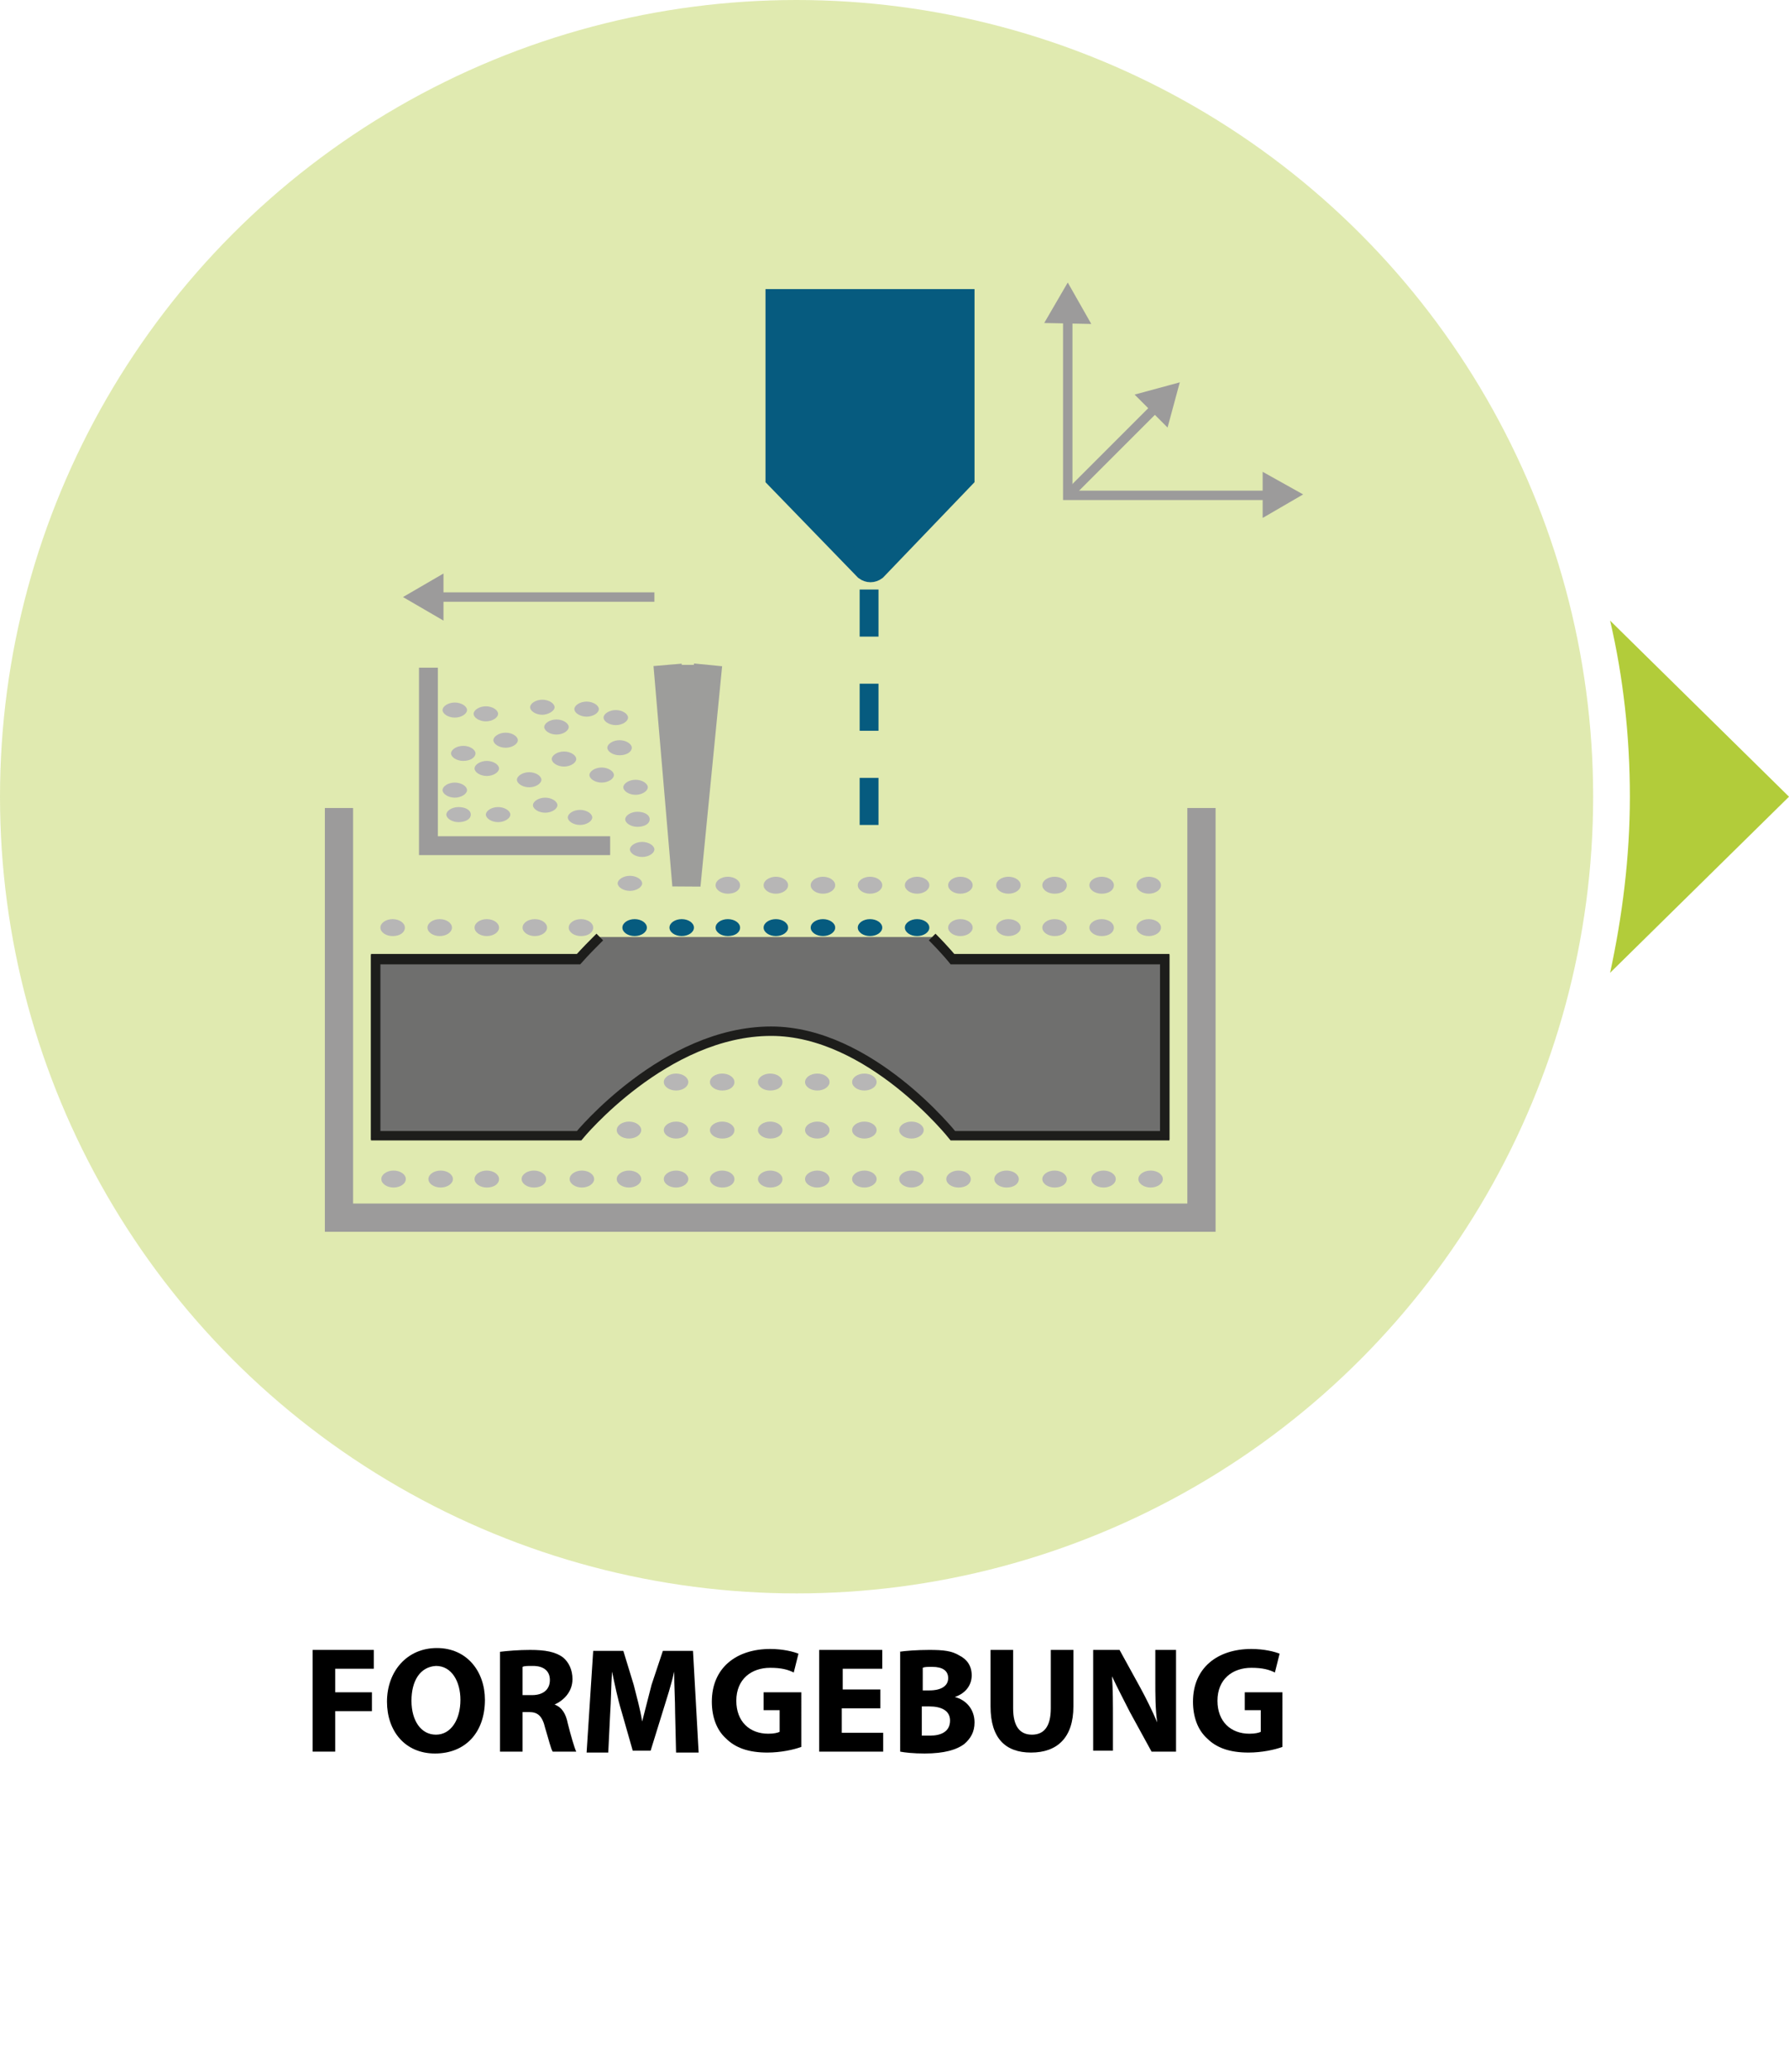 <?xml version="1.0" encoding="utf-8"?>
<!-- Generator: Adobe Illustrator 26.0.3, SVG Export Plug-In . SVG Version: 6.00 Build 0)  -->
<svg version="1.1" id="Ebene_1" xmlns="http://www.w3.org/2000/svg" xmlns:xlink="http://www.w3.org/1999/xlink" x="0px" y="0px"
	 viewBox="0 0 190 220" style="enable-background:new 0 0 190 220;" xml:space="preserve">
<style type="text/css">
	.st0{opacity:0.4;fill:#B2CC3A;enable-background:new    ;}
	.st1{fill:#B7B6B6;}
	.st2{fill:#065B7F;}
	.st3{fill:#065B7F;stroke:#065B7F;stroke-width:2;stroke-miterlimit:5;}
	.st4{fill:none;stroke:#065B7F;stroke-width:2;stroke-miterlimit:5;stroke-dasharray:5;}
	.st5{fill:#6F6F6E;stroke:#1D1D1B;stroke-miterlimit:5;}
	.st6{fill:none;stroke:#9C9B9B;stroke-width:3;stroke-miterlimit:5;}
	.st7{fill:#9D9D9B;stroke:#9D9D9B;stroke-width:3;stroke-miterlimit:5;}
	.st8{fill:none;stroke:#9C9B9B;stroke-miterlimit:5;}
	.st9{fill:#9C9B9B;}
	.st10{fill:none;stroke:#9C9B9B;stroke-width:2;stroke-miterlimit:5;}
	.st11{fill:#B2CC3A;}
</style>
<circle class="st0" cx="84.6" cy="84.6" r="84.6"/>
<path class="st1" d="M41.8,126.1c-0.7,0-1.3-0.4-1.3-0.9s0.6-0.9,1.3-0.9s1.3,0.4,1.3,0.9S42.5,126.1,41.8,126.1z"/>
<path class="st1" d="M56.7,126.1c-0.7,0-1.3-0.4-1.3-0.9s0.6-0.9,1.3-0.9s1.3,0.4,1.3,0.9S57.5,126.1,56.7,126.1z"/>
<path class="st1" d="M51.7,126.1c-0.7,0-1.3-0.4-1.3-0.9s0.6-0.9,1.3-0.9s1.3,0.4,1.3,0.9S52.5,126.1,51.7,126.1z"/>
<path class="st1" d="M46.8,126.1c-0.7,0-1.3-0.4-1.3-0.9s0.6-0.9,1.3-0.9s1.3,0.4,1.3,0.9S47.5,126.1,46.8,126.1z"/>
<path class="st1" d="M61.8,126.1c-0.7,0-1.3-0.4-1.3-0.9s0.6-0.9,1.3-0.9s1.3,0.4,1.3,0.9S62.5,126.1,61.8,126.1z"/>
<path class="st1" d="M76.7,126.1c-0.7,0-1.3-0.4-1.3-0.9s0.6-0.9,1.3-0.9s1.3,0.4,1.3,0.9S77.5,126.1,76.7,126.1z"/>
<path class="st1" d="M71.8,126.1c-0.7,0-1.3-0.4-1.3-0.9s0.6-0.9,1.3-0.9s1.3,0.4,1.3,0.9S72.5,126.1,71.8,126.1z"/>
<path class="st1" d="M66.8,126.1c-0.7,0-1.3-0.4-1.3-0.9s0.6-0.9,1.3-0.9s1.3,0.4,1.3,0.9S67.5,126.1,66.8,126.1z"/>
<path class="st1" d="M81.8,126.1c-0.7,0-1.3-0.4-1.3-0.9s0.6-0.9,1.3-0.9s1.3,0.4,1.3,0.9S82.6,126.1,81.8,126.1z"/>
<path class="st1" d="M96.8,126.1c-0.7,0-1.3-0.4-1.3-0.9s0.6-0.9,1.3-0.9s1.3,0.4,1.3,0.9S97.5,126.1,96.8,126.1z"/>
<path class="st1" d="M91.8,126.1c-0.7,0-1.3-0.4-1.3-0.9s0.6-0.9,1.3-0.9s1.3,0.4,1.3,0.9S92.5,126.1,91.8,126.1z"/>
<path class="st1" d="M86.8,126.1c-0.7,0-1.3-0.4-1.3-0.9s0.6-0.9,1.3-0.9s1.3,0.4,1.3,0.9S87.5,126.1,86.8,126.1z"/>
<path class="st1" d="M101.8,126.1c-0.7,0-1.3-0.4-1.3-0.9s0.6-0.9,1.3-0.9s1.3,0.4,1.3,0.9S102.6,126.1,101.8,126.1z"/>
<path class="st1" d="M117.2,126.1c-0.7,0-1.3-0.4-1.3-0.9s0.6-0.9,1.3-0.9s1.3,0.4,1.3,0.9S117.9,126.1,117.2,126.1z"/>
<path class="st1" d="M112,126.1c-0.7,0-1.3-0.4-1.3-0.9s0.6-0.9,1.3-0.9s1.3,0.4,1.3,0.9S112.8,126.1,112,126.1z"/>
<path class="st1" d="M106.9,126.1c-0.7,0-1.3-0.4-1.3-0.9s0.6-0.9,1.3-0.9s1.3,0.4,1.3,0.9S107.7,126.1,106.9,126.1z"/>
<path class="st1" d="M122.2,126.1c-0.7,0-1.3-0.4-1.3-0.9s0.6-0.9,1.3-0.9s1.3,0.4,1.3,0.9S122.9,126.1,122.2,126.1z"/>
<path class="st1" d="M76.7,120.9c-0.7,0-1.3-0.4-1.3-0.9s0.6-0.9,1.3-0.9s1.3,0.4,1.3,0.9S77.5,120.9,76.7,120.9z"/>
<path class="st1" d="M71.8,120.9c-0.7,0-1.3-0.4-1.3-0.9s0.6-0.9,1.3-0.9s1.3,0.4,1.3,0.9S72.5,120.9,71.8,120.9z"/>
<path class="st1" d="M66.8,120.9c-0.7,0-1.3-0.4-1.3-0.9s0.6-0.9,1.3-0.9s1.3,0.4,1.3,0.9S67.5,120.9,66.8,120.9z"/>
<path class="st1" d="M81.8,120.9c-0.7,0-1.3-0.4-1.3-0.9s0.6-0.9,1.3-0.9s1.3,0.4,1.3,0.9S82.6,120.9,81.8,120.9z"/>
<path class="st1" d="M96.8,120.9c-0.7,0-1.3-0.4-1.3-0.9s0.6-0.9,1.3-0.9s1.3,0.4,1.3,0.9S97.5,120.9,96.8,120.9z"/>
<path class="st1" d="M91.8,120.9c-0.7,0-1.3-0.4-1.3-0.9s0.6-0.9,1.3-0.9s1.3,0.4,1.3,0.9S92.5,120.9,91.8,120.9z"/>
<path class="st1" d="M86.8,120.9c-0.7,0-1.3-0.4-1.3-0.9s0.6-0.9,1.3-0.9s1.3,0.4,1.3,0.9S87.5,120.9,86.8,120.9z"/>
<path class="st1" d="M51.7,99.4c-0.7,0-1.3-0.4-1.3-0.9s0.6-0.9,1.3-0.9S53,98,53,98.5S52.4,99.4,51.7,99.4z"/>
<path class="st1" d="M46.7,99.4c-0.7,0-1.3-0.4-1.3-0.9s0.6-0.9,1.3-0.9S48,98,48,98.5S47.4,99.4,46.7,99.4z"/>
<path class="st1" d="M41.7,99.4c-0.7,0-1.3-0.4-1.3-0.9s0.6-0.9,1.3-0.9S43,98,43,98.5S42.5,99.4,41.7,99.4z"/>
<path class="st1" d="M56.8,99.4c-0.7,0-1.3-0.4-1.3-0.9s0.6-0.9,1.3-0.9s1.3,0.4,1.3,0.9S57.5,99.4,56.8,99.4z"/>
<path class="st1" d="M61.7,99.4c-0.7,0-1.3-0.4-1.3-0.9s0.6-0.9,1.3-0.9S63,98,63,98.5S62.5,99.4,61.7,99.4z"/>
<path class="st1" d="M102,94.9c-0.7,0-1.3-0.4-1.3-0.9s0.6-0.9,1.3-0.9s1.3,0.4,1.3,0.9S102.7,94.9,102,94.9z"/>
<path class="st1" d="M107.1,94.9c-0.7,0-1.3-0.4-1.3-0.9s0.6-0.9,1.3-0.9s1.3,0.4,1.3,0.9S107.8,94.9,107.1,94.9z"/>
<path class="st1" d="M122,94.9c-0.7,0-1.3-0.4-1.3-0.9s0.6-0.9,1.3-0.9s1.3,0.4,1.3,0.9S122.7,94.9,122,94.9z"/>
<path class="st1" d="M117,94.9c-0.7,0-1.3-0.4-1.3-0.9s0.6-0.9,1.3-0.9s1.3,0.4,1.3,0.9S117.8,94.9,117,94.9z"/>
<path class="st1" d="M112,94.9c-0.7,0-1.3-0.4-1.3-0.9s0.6-0.9,1.3-0.9s1.3,0.4,1.3,0.9S112.8,94.9,112,94.9z"/>
<path class="st1" d="M77.3,94.9c-0.7,0-1.3-0.4-1.3-0.9s0.6-0.9,1.3-0.9s1.3,0.4,1.3,0.9S78.1,94.9,77.3,94.9z"/>
<path class="st1" d="M82.4,94.9c-0.7,0-1.3-0.4-1.3-0.9s0.6-0.9,1.3-0.9s1.3,0.4,1.3,0.9S83.1,94.9,82.4,94.9z"/>
<path class="st1" d="M97.4,94.9c-0.7,0-1.3-0.4-1.3-0.9s0.6-0.9,1.3-0.9s1.3,0.4,1.3,0.9S98.1,94.9,97.4,94.9z"/>
<path class="st1" d="M92.4,94.9c-0.7,0-1.3-0.4-1.3-0.9s0.6-0.9,1.3-0.9s1.3,0.4,1.3,0.9S93.1,94.9,92.4,94.9z"/>
<path class="st1" d="M87.4,94.9c-0.7,0-1.3-0.4-1.3-0.9s0.6-0.9,1.3-0.9s1.3,0.4,1.3,0.9S88.1,94.9,87.4,94.9z"/>
<path class="st2" d="M77.3,99.4c-0.7,0-1.3-0.4-1.3-0.9s0.6-0.9,1.3-0.9s1.3,0.4,1.3,0.9S78.1,99.4,77.3,99.4z"/>
<path class="st2" d="M82.4,99.4c-0.7,0-1.3-0.4-1.3-0.9s0.6-0.9,1.3-0.9s1.3,0.4,1.3,0.9S83.1,99.4,82.4,99.4z"/>
<path class="st2" d="M97.4,99.4c-0.7,0-1.3-0.4-1.3-0.9s0.6-0.9,1.3-0.9s1.3,0.4,1.3,0.9S98.1,99.4,97.4,99.4z"/>
<path class="st2" d="M92.4,99.4c-0.7,0-1.3-0.4-1.3-0.9s0.6-0.9,1.3-0.9s1.3,0.4,1.3,0.9S93.1,99.4,92.4,99.4z"/>
<path class="st2" d="M87.4,99.4c-0.7,0-1.3-0.4-1.3-0.9s0.6-0.9,1.3-0.9s1.3,0.4,1.3,0.9S88.1,99.4,87.4,99.4z"/>
<path class="st2" d="M72.4,99.4c-0.7,0-1.3-0.4-1.3-0.9s0.6-0.9,1.3-0.9s1.3,0.4,1.3,0.9S73.1,99.4,72.4,99.4z"/>
<path class="st2" d="M67.4,99.4c-0.7,0-1.3-0.4-1.3-0.9s0.6-0.9,1.3-0.9s1.3,0.4,1.3,0.9S68.1,99.4,67.4,99.4z"/>
<path class="st1" d="M102,99.4c-0.7,0-1.3-0.4-1.3-0.9s0.6-0.9,1.3-0.9s1.3,0.4,1.3,0.9S102.7,99.4,102,99.4z"/>
<path class="st1" d="M107.1,99.4c-0.7,0-1.3-0.4-1.3-0.9s0.6-0.9,1.3-0.9s1.3,0.4,1.3,0.9S107.8,99.4,107.1,99.4z"/>
<path class="st1" d="M122,99.4c-0.7,0-1.3-0.4-1.3-0.9s0.6-0.9,1.3-0.9s1.3,0.4,1.3,0.9S122.7,99.4,122,99.4z"/>
<path class="st1" d="M117,99.4c-0.7,0-1.3-0.4-1.3-0.9s0.6-0.9,1.3-0.9s1.3,0.4,1.3,0.9S117.8,99.4,117,99.4z"/>
<path class="st1" d="M112,99.4c-0.7,0-1.3-0.4-1.3-0.9s0.6-0.9,1.3-0.9s1.3,0.4,1.3,0.9S112.8,99.4,112,99.4z"/>
<path class="st1" d="M41.8,115.8c-0.7,0-1.3-0.4-1.3-0.9s0.6-0.9,1.3-0.9s1.3,0.4,1.3,0.9S42.5,115.8,41.8,115.8z"/>
<path class="st1" d="M56.7,115.8c-0.7,0-1.3-0.4-1.3-0.9s0.6-0.9,1.3-0.9s1.3,0.4,1.3,0.9S57.5,115.8,56.7,115.8z"/>
<path class="st1" d="M51.7,115.8c-0.7,0-1.3-0.4-1.3-0.9s0.6-0.9,1.3-0.9s1.3,0.4,1.3,0.9S52.5,115.8,51.7,115.8z"/>
<path class="st1" d="M46.8,115.8c-0.7,0-1.3-0.4-1.3-0.9s0.6-0.9,1.3-0.9s1.3,0.4,1.3,0.9S47.5,115.8,46.8,115.8z"/>
<path class="st1" d="M61.8,115.8c-0.7,0-1.3-0.4-1.3-0.9s0.6-0.9,1.3-0.9s1.3,0.4,1.3,0.9S62.5,115.8,61.8,115.8z"/>
<path class="st1" d="M76.7,115.8c-0.7,0-1.3-0.4-1.3-0.9s0.6-0.9,1.3-0.9s1.3,0.4,1.3,0.9S77.5,115.8,76.7,115.8z"/>
<path class="st1" d="M71.8,115.8c-0.7,0-1.3-0.4-1.3-0.9s0.6-0.9,1.3-0.9s1.3,0.4,1.3,0.9S72.5,115.8,71.8,115.8z"/>
<path class="st1" d="M81.8,115.8c-0.7,0-1.3-0.4-1.3-0.9s0.6-0.9,1.3-0.9s1.3,0.4,1.3,0.9S82.6,115.8,81.8,115.8z"/>
<path class="st1" d="M96.8,115.8c-0.7,0-1.3-0.4-1.3-0.9s0.6-0.9,1.3-0.9s1.3,0.4,1.3,0.9S97.5,115.8,96.8,115.8z"/>
<path class="st1" d="M91.8,115.8c-0.7,0-1.3-0.4-1.3-0.9s0.6-0.9,1.3-0.9s1.3,0.4,1.3,0.9S92.5,115.8,91.8,115.8z"/>
<path class="st1" d="M86.8,115.8c-0.7,0-1.3-0.4-1.3-0.9s0.6-0.9,1.3-0.9s1.3,0.4,1.3,0.9S87.5,115.8,86.8,115.8z"/>
<path class="st1" d="M101.8,115.8c-0.7,0-1.3-0.4-1.3-0.9s0.6-0.9,1.3-0.9s1.3,0.4,1.3,0.9S102.6,115.8,101.8,115.8z"/>
<path class="st1" d="M117.2,115.8c-0.7,0-1.3-0.4-1.3-0.9s0.6-0.9,1.3-0.9s1.3,0.4,1.3,0.9S117.9,115.8,117.2,115.8z"/>
<path class="st1" d="M112,115.8c-0.7,0-1.3-0.4-1.3-0.9s0.6-0.9,1.3-0.9s1.3,0.4,1.3,0.9S112.8,115.8,112,115.8z"/>
<path class="st1" d="M106.9,115.8c-0.7,0-1.3-0.4-1.3-0.9s0.6-0.9,1.3-0.9s1.3,0.4,1.3,0.9S107.7,115.8,106.9,115.8z"/>
<path class="st1" d="M122.2,115.8c-0.7,0-1.3-0.4-1.3-0.9s0.6-0.9,1.3-0.9s1.3,0.4,1.3,0.9S122.9,115.8,122.2,115.8z"/>
<path class="st3" d="M102.5,50.8l-9.4,9.8c-0.4,0.3-0.9,0.3-1.3,0l-9.5-9.8V31.7h20.2V50.8z"/>
<line class="st4" x1="92.3" y1="62.6" x2="92.3" y2="90.6"/>
<path class="st5" d="M61.5,101.8H39.9v18.7h21.6c0,0,9.1-11.1,20.4-11.1c10.5,0,19.3,11.1,19.3,11.1h22.5v-18.7h-22.5"/>
<path class="st5" d="M63.7,99.5c-0.8,0.8-1.5,1.5-2.3,2.4H39.9v18.7h21.6c0,0,9.1-11.1,20.4-11.1c10.5,0,19.3,11.1,19.3,11.1h22.5
	v-18.7h-22.5c0,0-0.8-1-2.2-2.4"/>
<polyline class="st6" points="127.6,85.8 127.6,129.3 36,129.3 36,85.8 "/>
<polyline class="st7" points="70.9,70.6 72.9,94 75.2,70.6 "/>
<path class="st8" d="M113.4,33.6c0,6.4,0,19,0,19h21.4"/>
<polygon class="st9" points="110.9,34.3 113.4,30 115.9,34.4 "/>
<polygon class="st9" points="134.1,55 138.4,52.5 134.1,50.1 "/>
<line class="st8" x1="122.8" y1="43.2" x2="113.4" y2="52.6"/>
<polygon class="st9" points="120.5,41.9 125.3,40.6 124,45.4 "/>
<polyline class="st10" points="64.8,89.8 45.5,89.8 45.5,70.9 "/>
<line class="st8" x1="69.5" y1="63.4" x2="46.4" y2="63.4"/>
<polygon class="st9" points="47.1,60.9 42.8,63.4 47.1,65.9 "/>
<path class="st1" d="M52.9,87.3c-0.7,0-1.3-0.4-1.3-0.8s0.6-0.8,1.3-0.8s1.3,0.4,1.3,0.8S53.6,87.3,52.9,87.3z"/>
<path class="st1" d="M65.4,77c-0.7,0-1.3-0.4-1.3-0.8s0.6-0.8,1.3-0.8s1.3,0.4,1.3,0.8S66.1,77,65.4,77z"/>
<path class="st1" d="M56.2,83.6c-0.7,0-1.3-0.4-1.3-0.8s0.6-0.8,1.3-0.8s1.3,0.4,1.3,0.8S56.9,83.6,56.2,83.6z"/>
<path class="st1" d="M59.1,78c-0.7,0-1.3-0.4-1.3-0.8s0.6-0.8,1.3-0.8s1.3,0.4,1.3,0.8S59.8,78,59.1,78z"/>
<path class="st1" d="M53.7,79.4c-0.7,0-1.3-0.4-1.3-0.8s0.6-0.8,1.3-0.8s1.3,0.4,1.3,0.8S54.4,79.4,53.7,79.4z"/>
<path class="st1" d="M57.9,86.3c-0.7,0-1.3-0.4-1.3-0.8s0.6-0.8,1.3-0.8s1.3,0.4,1.3,0.8S58.6,86.3,57.9,86.3z"/>
<path class="st1" d="M63.9,83.1c-0.7,0-1.3-0.4-1.3-0.8s0.6-0.8,1.3-0.8c0.7,0,1.3,0.4,1.3,0.8S64.6,83.1,63.9,83.1z"/>
<path class="st1" d="M61.6,87.6c-0.7,0-1.3-0.4-1.3-0.8s0.6-0.8,1.3-0.8s1.3,0.4,1.3,0.8S62.3,87.6,61.6,87.6z"/>
<path class="st1" d="M65.8,80.2c-0.7,0-1.3-0.4-1.3-0.8s0.6-0.8,1.3-0.8s1.3,0.4,1.3,0.8S66.6,80.2,65.8,80.2z"/>
<path class="st1" d="M67.5,84.4c-0.7,0-1.3-0.4-1.3-0.8s0.6-0.8,1.3-0.8s1.3,0.4,1.3,0.8S68.2,84.4,67.5,84.4z"/>
<path class="st1" d="M68.2,91c-0.7,0-1.3-0.4-1.3-0.8s0.6-0.8,1.3-0.8s1.3,0.4,1.3,0.8S68.9,91,68.2,91z"/>
<path class="st1" d="M66.9,94.6c-0.7,0-1.3-0.4-1.3-0.8s0.6-0.8,1.3-0.8s1.3,0.4,1.3,0.8S67.6,94.6,66.9,94.6z"/>
<path class="st1" d="M48.3,84.7c-0.7,0-1.3-0.4-1.3-0.8s0.6-0.8,1.3-0.8s1.3,0.4,1.3,0.8S49,84.7,48.3,84.7z"/>
<path class="st1" d="M51.7,82.4c-0.7,0-1.3-0.4-1.3-0.8s0.6-0.8,1.3-0.8s1.3,0.4,1.3,0.8S52.4,82.4,51.7,82.4z"/>
<path class="st1" d="M51.6,76.6c-0.7,0-1.3-0.4-1.3-0.8s0.6-0.8,1.3-0.8s1.3,0.4,1.3,0.8S52.3,76.6,51.6,76.6z"/>
<path class="st1" d="M49.2,80.8c-0.7,0-1.3-0.4-1.3-0.8s0.6-0.8,1.3-0.8s1.3,0.4,1.3,0.8S50,80.8,49.2,80.8z"/>
<path class="st1" d="M48.3,76.2c-0.7,0-1.3-0.4-1.3-0.8s0.6-0.8,1.3-0.8s1.3,0.4,1.3,0.8S49,76.2,48.3,76.2z"/>
<path class="st1" d="M48.7,87.3c-0.7,0-1.3-0.4-1.3-0.8s0.6-0.8,1.3-0.8S50,86,50,86.5S49.4,87.3,48.7,87.3z"/>
<path class="st1" d="M62.3,76.1c-0.7,0-1.3-0.4-1.3-0.8s0.6-0.8,1.3-0.8s1.3,0.4,1.3,0.8S63,76.1,62.3,76.1z"/>
<path class="st1" d="M67.7,87.8c-0.7,0-1.3-0.4-1.3-0.8s0.6-0.8,1.3-0.8S69,86.5,69,87S68.4,87.8,67.7,87.8z"/>
<path class="st1" d="M59.9,81.4c-0.7,0-1.3-0.4-1.3-0.8s0.6-0.8,1.3-0.8s1.3,0.4,1.3,0.8S60.6,81.4,59.9,81.4z"/>
<path class="st1" d="M57.6,75.9c-0.7,0-1.3-0.4-1.3-0.8s0.6-0.8,1.3-0.8s1.3,0.4,1.3,0.8S58.2,75.9,57.6,75.9z"/>
<path class="st11" d="M171,103.3l19-18.7l-19-18.7c1.4,6,2.1,12.3,2.1,18.7S172.3,97.3,171,103.3z"/>
<g>
	<path d="M33.1,175.2h6.6v2h-4.1v2.5h3.9v2h-3.9v4.3h-2.4V175.2z"/>
	<path d="M51.5,180.5c0,3.5-2.1,5.7-5.3,5.7c-3.2,0-5.1-2.4-5.1-5.5c0-3.2,2.1-5.7,5.3-5.7C49.6,175,51.5,177.5,51.5,180.5z
		 M43.7,180.6c0,2.1,1,3.6,2.6,3.6c1.6,0,2.6-1.6,2.6-3.7c0-1.9-0.9-3.6-2.6-3.6C44.6,177,43.7,178.5,43.7,180.6z"/>
	<path d="M53.1,175.4c0.8-0.1,2-0.2,3.2-0.2c1.6,0,2.7,0.2,3.5,0.8c0.6,0.5,1,1.3,1,2.3c0,1.4-1,2.3-1.9,2.7v0c0.8,0.3,1.2,1,1.4,2
		c0.3,1.2,0.7,2.6,0.9,3h-2.5c-0.2-0.3-0.4-1.2-0.8-2.5c-0.3-1.3-0.8-1.7-1.7-1.7h-0.7v4.2h-2.4V175.4z M55.5,180h1
		c1.2,0,1.9-0.6,1.9-1.6c0-1-0.7-1.5-1.8-1.5c-0.6,0-0.9,0-1.1,0.1V180z"/>
	<path d="M71.7,181.9c0-1.3-0.1-2.9-0.1-4.4h0c-0.3,1.4-0.8,2.9-1.2,4.2l-1.3,4.2h-1.9l-1.2-4.2c-0.4-1.3-0.7-2.8-1-4.2h0
		c-0.1,1.5-0.1,3.1-0.2,4.5l-0.2,4.1h-2.3l0.7-10.8h3.2l1.1,3.6c0.3,1.2,0.7,2.6,0.9,3.9h0c0.3-1.2,0.7-2.7,1-3.9l1.2-3.6h3.2
		l0.6,10.8h-2.4L71.7,181.9z"/>
	<path d="M85.1,185.5c-0.8,0.3-2.2,0.6-3.6,0.6c-2,0-3.4-0.5-4.4-1.5c-1-0.9-1.5-2.3-1.5-3.9c0-3.6,2.6-5.6,6.2-5.6
		c1.4,0,2.5,0.3,3,0.5l-0.5,2c-0.6-0.3-1.3-0.5-2.5-0.5c-2,0-3.6,1.2-3.6,3.5c0,2.2,1.4,3.5,3.4,3.5c0.6,0,1-0.1,1.2-0.2v-2.3h-1.7
		v-1.9h4V185.5z"/>
	<path d="M93.4,181.4h-4v2.6h4.4v2H87v-10.8h6.7v2h-4.2v2.2h4V181.4z"/>
	<path d="M95.5,175.4c0.6-0.1,1.9-0.2,3.2-0.2c1.5,0,2.4,0.1,3.2,0.6c0.8,0.4,1.3,1.1,1.3,2.1c0,1-0.6,1.9-1.8,2.3v0
		c1.2,0.3,2.1,1.3,2.1,2.7c0,1-0.4,1.7-1.1,2.3c-0.8,0.6-2.1,1-4.2,1c-1.2,0-2.1-0.1-2.6-0.2V175.4z M97.9,179.5h0.8
		c1.3,0,2-0.5,2-1.3c0-0.8-0.6-1.2-1.7-1.2c-0.5,0-0.8,0-1,0.1V179.5z M97.9,184.3c0.2,0,0.5,0,0.9,0c1.1,0,2.1-0.4,2.1-1.6
		c0-1.1-1-1.5-2.2-1.5h-0.8V184.3z"/>
	<path d="M107.6,175.2v6.2c0,1.9,0.7,2.8,2,2.8c1.3,0,2-0.9,2-2.8v-6.2h2.4v6c0,3.3-1.7,4.9-4.5,4.9c-2.7,0-4.3-1.5-4.3-4.9v-6
		H107.6z"/>
	<path d="M116.1,186v-10.8h2.8l2.2,4c0.6,1.1,1.3,2.5,1.8,3.7h0c-0.2-1.4-0.2-2.9-0.2-4.5v-3.2h2.2V186h-2.6l-2.3-4.2
		c-0.6-1.2-1.3-2.5-1.9-3.8l0,0c0.1,1.4,0.1,2.9,0.1,4.7v3.2H116.1z"/>
	<path d="M136.2,185.5c-0.8,0.3-2.2,0.6-3.6,0.6c-2,0-3.4-0.5-4.4-1.5c-1-0.9-1.5-2.3-1.5-3.9c0-3.6,2.6-5.6,6.2-5.6
		c1.4,0,2.5,0.3,3,0.5l-0.5,2c-0.6-0.3-1.3-0.5-2.5-0.5c-2,0-3.6,1.2-3.6,3.5c0,2.2,1.4,3.5,3.4,3.5c0.6,0,1-0.1,1.2-0.2v-2.3h-1.7
		v-1.9h4V185.5z"/>
</g>
</svg>
